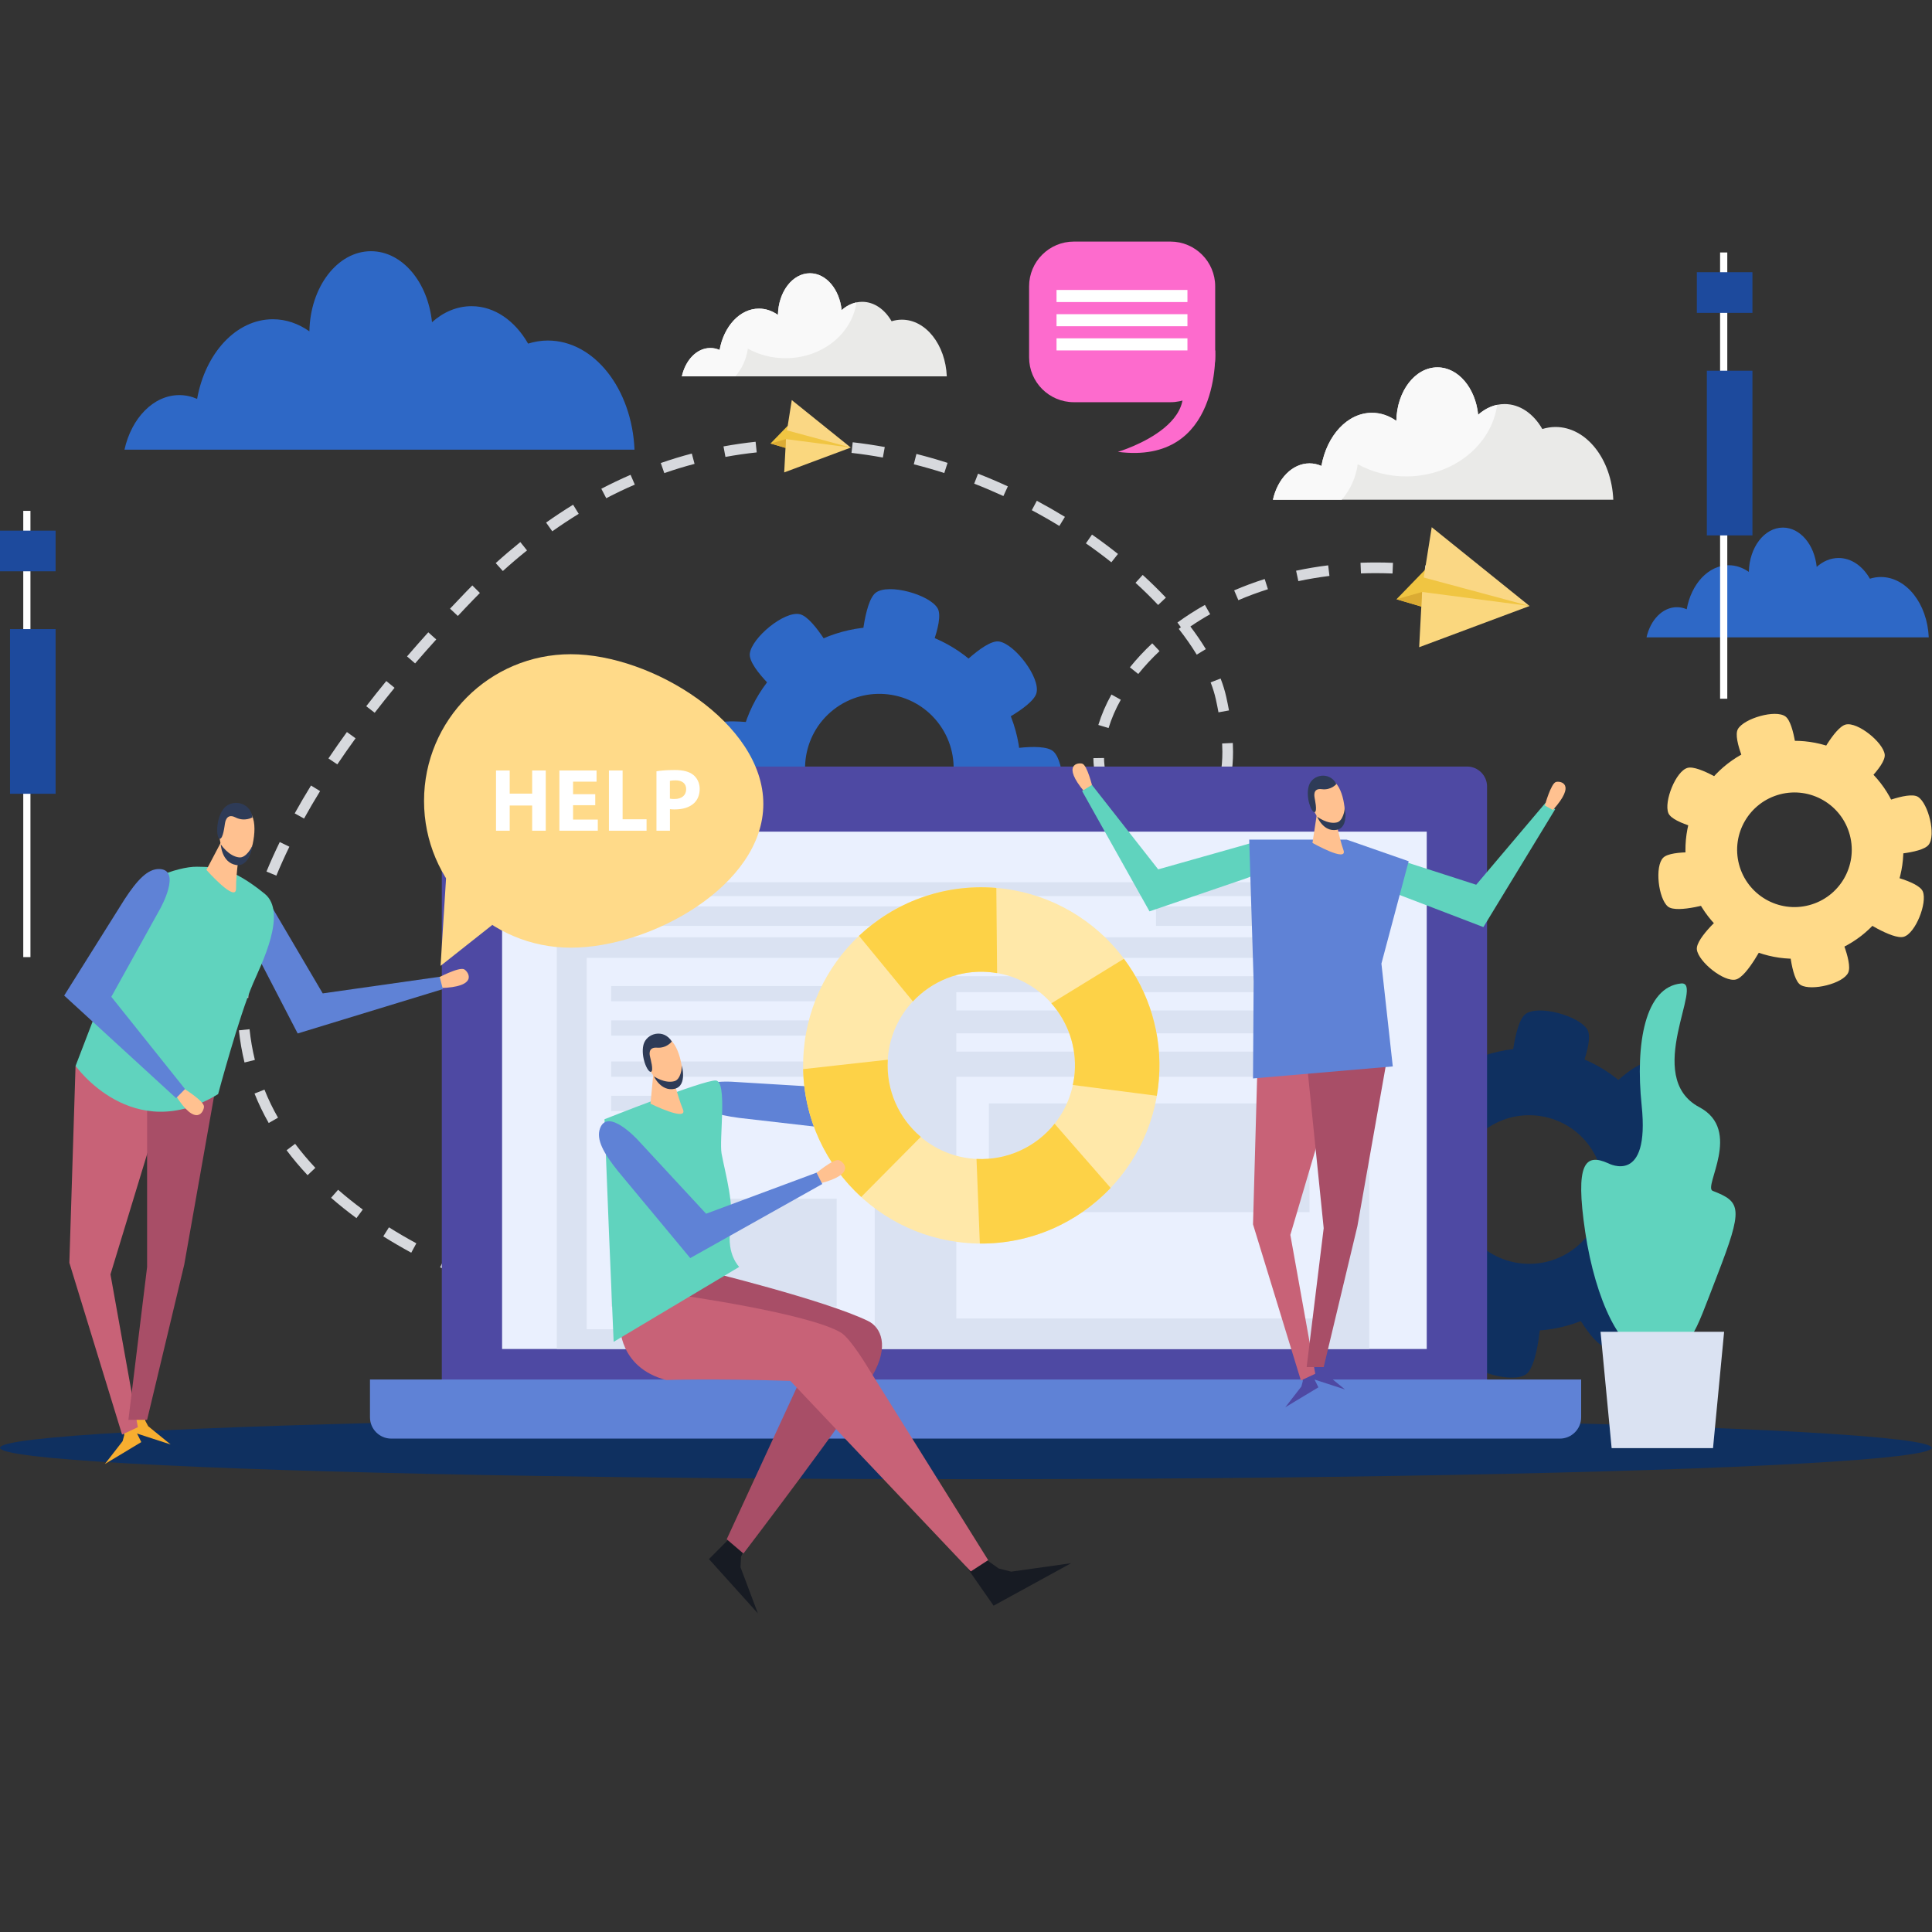 <?xml version="1.0" encoding="utf-8"?>
<!-- Generator: Adobe Illustrator 23.0.0, SVG Export Plug-In . SVG Version: 6.00 Build 0)  -->
<svg version="1.1" id="Layer_1" xmlns="http://www.w3.org/2000/svg" xmlns:xlink="http://www.w3.org/1999/xlink" x="0px" y="0px"
	 viewBox="0 0 500 500" style="enable-background:new 0 0 500 500;" xml:space="preserve">
<rect x="0" y="0" width="500" height="500" fill="#333333" stroke="none"/>
<g>
	<g>
		<g>
			<path style="fill:#2E68C6;" d="M141.77,88.13c-1.76,0-3.46,0.29-5.1,0.8c-3.36-5.88-8.65-9.69-14.63-9.69
				c-3.79,0-7.32,1.53-10.24,4.15c-1.05-10.38-7.71-18.38-15.79-18.38c-8.68,0-15.73,9.24-15.94,20.74
				c-2.82-1.99-6.03-3.13-9.45-3.13c-9.52,0-17.49,8.79-19.61,20.61c-1.45-0.63-2.99-0.98-4.59-0.98c-6.72,0-12.39,5.95-14.21,14.12
				h132C163.54,100.62,153.76,88.13,141.77,88.13z"/>
		</g>
		<g>
			<path style="fill:#2E68C6;" d="M486.75,149.33c-0.97,0-1.91,0.16-2.82,0.44c-1.86-3.25-4.79-5.36-8.1-5.36
				c-2.1,0-4.05,0.85-5.67,2.3c-0.58-5.74-4.27-10.17-8.74-10.17c-4.8,0-8.7,5.11-8.82,11.47c-1.56-1.1-3.34-1.73-5.23-1.73
				c-5.27,0-9.68,4.87-10.85,11.4c-0.8-0.35-1.65-0.54-2.54-0.54c-3.72,0-6.85,3.29-7.86,7.81h73.04
				C498.79,156.24,493.38,149.33,486.75,149.33z"/>
		</g>
		<g>
			<g>
				<path style="fill:#FD6BCD;" d="M314.49,92.5c0,6.4-5.19,11.59-11.58,11.59h-24.99c-6.4,0-11.59-5.18-11.59-11.59V74.1
					c0-6.39,5.19-11.58,11.59-11.58h24.99c6.39,0,11.58,5.19,11.58,11.58V92.5z"/>
			</g>
			<g>
				<path style="fill:#FD6BCD;" d="M314.49,90.69c0,0,1.66,29.73-25.18,26.25c0,0,28.1-8.29,11.77-24.81L314.49,90.69z"/>
			</g>
			<g>
				<rect x="273.43" y="75.04" style="fill:#FFFFFF;" width="33.88" height="3.13"/>
			</g>
			<g>
				<rect x="273.43" y="81.31" style="fill:#FFFFFF;" width="33.88" height="3.12"/>
			</g>
			<g>
				<rect x="273.43" y="87.56" style="fill:#FFFFFF;" width="33.88" height="3.13"/>
			</g>
		</g>
		<g>
			<g>
				<path style="fill:#EAEAE8;" d="M233.39,82.73c-0.91,0-1.8,0.15-2.65,0.41c-1.74-3.05-4.5-5.03-7.6-5.03
					c-1.97,0-3.8,0.8-5.32,2.16c-0.55-5.39-4.01-9.55-8.21-9.55c-4.51,0-8.17,4.8-8.28,10.78c-1.46-1.03-3.13-1.63-4.91-1.63
					c-4.95,0-9.08,4.57-10.19,10.7c-0.75-0.33-1.56-0.51-2.39-0.51c-3.49,0-6.43,3.09-7.38,7.34h68.57
					C244.69,89.22,239.62,82.73,233.39,82.73z"/>
			</g>
			<g>
				<path style="fill:#F9F9F9;" d="M209.61,70.72c-4.51,0-8.17,4.8-8.28,10.78c-1.46-1.03-3.13-1.63-4.91-1.63
					c-4.95,0-9.08,4.57-10.19,10.7c-0.75-0.33-1.56-0.51-2.39-0.51c-3.49,0-6.43,3.09-7.38,7.34h13.86
					c1.72-2.02,2.86-4.48,3.22-7.17c2.83,1.57,6.17,2.47,9.75,2.47c9.44,0,17.22-6.3,18.35-14.44c-1.4,0.3-2.7,0.99-3.83,2
					C217.27,74.88,213.81,70.72,209.61,70.72z"/>
			</g>
		</g>
		<g>
			<g>
				<path style="fill:#EAEAE8;" d="M402.55,110.5c-1.17,0-2.31,0.2-3.4,0.53c-2.24-3.92-5.77-6.46-9.76-6.46
					c-2.53,0-4.88,1.02-6.84,2.77c-0.71-6.92-5.15-12.27-10.54-12.27c-5.8,0-10.5,6.16-10.64,13.85c-1.88-1.33-4.02-2.09-6.3-2.09
					c-6.36,0-11.67,5.87-13.09,13.75c-0.96-0.42-2-0.66-3.07-0.66c-4.48,0-8.27,3.97-9.48,9.42h88.09
					C417.08,118.83,410.56,110.5,402.55,110.5z"/>
			</g>
			<g>
				<path style="fill:#F9F9F9;" d="M372.01,95.07c-5.8,0-10.5,6.16-10.64,13.85c-1.88-1.33-4.02-2.09-6.3-2.09
					c-6.36,0-11.67,5.87-13.09,13.75c-0.96-0.42-2-0.66-3.07-0.66c-4.48,0-8.27,3.97-9.48,9.42h17.81c2.2-2.59,3.68-5.75,4.14-9.21
					c3.64,2.01,7.92,3.17,12.52,3.17c12.13,0,22.12-8.09,23.57-18.54c-1.8,0.38-3.48,1.27-4.92,2.57
					C381.84,100.41,377.4,95.07,372.01,95.07z"/>
			</g>
		</g>
		<g>
			<path style="fill:#D7D9DD;" d="M169.9,344.91c-0.13-0.01-3.2-0.43-8.32-1.46l0.55-2.71c5.03,1.01,8.12,1.43,8.15,1.43
				L169.9,344.91z M153.4,341.64c-2.5-0.6-5.22-1.3-8.1-2.11l0.75-2.66c2.84,0.79,5.52,1.48,8,2.08L153.4,341.64z M137.28,337.14
				c-2.57-0.82-5.22-1.72-7.92-2.71l0.95-2.59c2.66,0.97,5.28,1.86,7.81,2.67L137.28,337.14z M121.56,331.39
				c-2.63-1.1-5.21-2.24-7.66-3.4l1.19-2.5c2.41,1.14,4.94,2.26,7.53,3.34L121.56,331.39z M106.43,324.2
				c-2.49-1.36-4.93-2.78-7.24-4.23l1.47-2.34c2.26,1.42,4.64,2.81,7.09,4.14L106.43,324.2z M92.25,315.25
				c-2.31-1.7-4.52-3.47-6.57-5.26l1.82-2.08c1.99,1.74,4.14,3.46,6.39,5.12L92.25,315.25z M79.6,304.14
				c-1.96-2.09-3.79-4.26-5.43-6.46l2.21-1.66c1.58,2.12,3.35,4.21,5.23,6.22L79.6,304.14z M69.54,290.63
				c-1.4-2.47-2.64-5.03-3.67-7.62l2.57-1.02c0.98,2.47,2.16,4.91,3.51,7.27L69.54,290.63z M63.28,274.97
				c-0.66-2.7-1.15-5.5-1.45-8.32l2.75-0.29c0.29,2.7,0.75,5.37,1.38,7.95L63.28,274.97z M64.26,258.26l-2.77-0.06
				c0.06-2.74,0.29-5.57,0.68-8.41l2.74,0.37C64.54,252.9,64.32,255.62,64.26,258.26z M66.43,242.15l-2.69-0.64
				c0.63-2.65,1.41-5.37,2.31-8.08l2.62,0.87C67.8,236.93,67.04,239.57,66.43,242.15z M71.52,226.61l-2.56-1.05
				c1.03-2.5,2.19-5.07,3.44-7.64l2.49,1.21C73.66,221.65,72.53,224.17,71.52,226.61z M299.17,214.64c-2.87-0.57-5.69-1.7-8.13-3.27
				l1.49-2.33c2.13,1.37,4.68,2.39,7.17,2.88L299.17,214.64z M308.04,214.34l-0.81-2.64c2.42-0.74,4.39-2.17,5.87-4.25l2.25,1.61
				C313.51,211.64,311.05,213.41,308.04,214.34z M78.69,211.84l-2.42-1.34c1.32-2.38,2.74-4.81,4.22-7.21l2.35,1.45
				C81.38,207.11,79.98,209.5,78.69,211.84z M284.99,204.82c-1.3-2.55-1.98-5.45-2.03-8.61l2.76-0.04c0.04,2.74,0.63,5.23,1.73,7.4
				L284.99,204.82z M318.6,200.84l-2.72-0.49c0.31-1.75,0.47-3.7,0.47-5.78c0-0.7-0.02-1.42-0.06-2.16l2.76-0.13
				c0.04,0.79,0.06,1.55,0.06,2.29C319.11,196.82,318.94,198.93,318.6,200.84z M87.3,197.82l-2.3-1.54c1.51-2.24,3.1-4.52,4.78-6.83
				l2.24,1.62C90.37,193.35,88.79,195.6,87.3,197.82z M286.9,188.42l-2.65-0.8c0.79-2.6,1.93-5.26,3.39-7.88l2.42,1.35
				C288.69,183.54,287.63,186.01,286.9,188.42z M96.97,184.46l-2.19-1.69c1.66-2.14,3.39-4.32,5.19-6.52l2.14,1.75
				C100.33,180.19,98.61,182.34,96.97,184.46z M315.34,184.35c-0.2-1.1-0.43-2.23-0.69-3.41c-0.31-1.39-0.76-2.85-1.34-4.34l2.58-1
				c0.63,1.63,1.12,3.22,1.46,4.75c0.27,1.21,0.5,2.38,0.71,3.51L315.34,184.35z M294.58,174.43l-2.16-1.73
				c1.73-2.15,3.67-4.24,5.78-6.21l1.89,2.01C298.08,170.39,296.23,172.38,294.58,174.43z M107.43,171.69l-2.09-1.81
				c1.77-2.06,3.61-4.14,5.5-6.24l2.06,1.85C111.01,167.58,109.19,169.64,107.43,171.69z M309.71,169.42
				c-1.33-2.19-2.9-4.43-4.65-6.67l0.55-0.43l-0.89-1.21c2.24-1.63,4.63-3.17,7.11-4.56l1.36,2.41c-1.76,0.99-3.47,2.06-5.12,3.18
				c1.49,1.96,2.83,3.93,4,5.85L309.71,169.42z M118.49,159.41l-2.02-1.89c1.34-1.43,2.71-2.87,4.11-4.32
				c0.55-0.57,1.1-1.13,1.66-1.69l1.96,1.95c-0.54,0.55-1.09,1.1-1.63,1.66C121.18,156.55,119.82,157.99,118.49,159.41z
				 M299.72,156.57c-1.82-1.93-3.78-3.86-5.85-5.74l1.86-2.04c2.11,1.92,4.13,3.9,6,5.88L299.72,156.57z M320.49,155.33l-1.09-2.54
				c2.55-1.1,5.2-2.09,7.9-2.94l0.84,2.64C325.52,153.32,322.95,154.27,320.49,155.33z M336.01,150.4l-0.58-2.7
				c2.71-0.58,5.51-1.05,8.3-1.39l0.33,2.74C341.35,149.39,338.65,149.84,336.01,150.4z M373.96,149.8
				c-1.82-0.29-3.62-0.54-5.4-0.74l0.31-2.75c1.82,0.21,3.66,0.46,5.52,0.76L373.96,149.8z M360.39,148.42
				c-2.8-0.11-5.52-0.12-8.18-0.02l-0.11-2.76c2.73-0.1,5.53-0.1,8.4,0.02L360.39,148.42z M130.14,147.78l-1.85-2.05
				c2.09-1.89,4.24-3.72,6.37-5.44l1.73,2.16C134.3,144.12,132.2,145.91,130.14,147.78z M287.62,145.52
				c-2.12-1.68-4.33-3.34-6.59-4.9l1.58-2.27c2.3,1.6,4.56,3.29,6.72,5.01L287.62,145.52z M142.93,137.5l-1.6-2.26
				c2.3-1.63,4.65-3.18,6.99-4.62l1.45,2.36C147.48,134.39,145.18,135.91,142.93,137.5z M274.16,136.12
				c-2.31-1.42-4.71-2.79-7.13-4.08l1.3-2.44c2.46,1.32,4.91,2.72,7.27,4.16L274.16,136.12z M156.9,128.94l-1.28-2.45
				c2.48-1.29,5.03-2.51,7.57-3.61l1.1,2.54C161.81,126.48,159.32,127.67,156.9,128.94z M259.68,128.38
				c-2.48-1.14-5.02-2.22-7.56-3.21l1-2.58c2.59,1.01,5.18,2.11,7.71,3.28L259.68,128.38z M171.92,122.44l-0.91-2.61
				c2.64-0.92,5.34-1.74,8.03-2.45l0.71,2.67C177.13,120.74,174.49,121.54,171.92,122.44z M244.38,122.42
				c-2.61-0.84-5.26-1.6-7.89-2.26l0.68-2.68c2.68,0.68,5.39,1.45,8.06,2.31L244.38,122.42z M228.48,118.41
				c-2.7-0.49-5.43-0.9-8.11-1.2l0.31-2.75c2.75,0.31,5.54,0.73,8.3,1.23L228.48,118.41z M187.74,118.25l-0.5-2.72
				c2.74-0.5,5.54-0.91,8.31-1.2l0.29,2.75C193.14,117.37,190.41,117.76,187.74,118.25z M212.2,116.57
				c-2.71-0.11-5.44-0.13-8.19-0.05l-0.08-2.76c2.81-0.08,5.61-0.07,8.39,0.05L212.2,116.57z"/>
		</g>
		<g>
			<ellipse style="fill:#0F3060;" cx="249.96" cy="374.69" rx="249.96" ry="8.12"/>
		</g>
		<g>
			<g>
				<path style="fill:#0F3060;" d="M373.13,279.12c-15.87,12.49-18.6,35.48-6.11,51.35c12.49,15.86,35.49,18.6,51.35,6.11
					c15.86-12.49,18.6-35.48,6.11-51.35C411.99,269.36,389,266.63,373.13,279.12z M407.65,322.96c-8.35,6.57-20.43,5.13-27-3.21
					c-6.57-8.34-5.13-20.44,3.21-27.01c8.34-6.57,20.44-5.13,27.01,3.21C417.43,304.3,415.99,316.39,407.65,322.96z"/>
			</g>
			<g>
				<path style="fill:#0F3060;" d="M385.06,280.54l-12.95,10.2c0,0-10.35-8.58-9.88-12.54c0.49-4.1,8.93-11.12,12.95-10.2
					C379.08,268.88,385.06,280.54,385.06,280.54z"/>
			</g>
			<g>
				<path style="fill:#0F3060;" d="M418.81,325.9l-12.95,10.2c0,0,5.91,12.07,9.88,12.55c4.09,0.49,12.9-6.08,12.95-10.2
					C428.74,334.46,418.81,325.9,418.81,325.9z"/>
			</g>
			<g>
				<path style="fill:#0F3060;" d="M367.85,296.76l0.15,16.48c0,0-13.12,2.94-15.97,0.14c-2.94-2.89-3.33-13.86-0.15-16.48
					C354.97,294.37,367.85,296.76,367.85,296.76z"/>
			</g>
			<g>
				<path style="fill:#0F3060;" d="M370.39,320.07l7.95,14.44c0,0-10.16,8.81-13.99,7.7c-3.96-1.15-9.51-10.63-7.95-14.44
					C357.91,324.07,370.39,320.07,370.39,320.07z"/>
			</g>
			<g>
				<path style="fill:#0F3060;" d="M423.48,297.78l-9.66-13.35c0,0,8.99-9.99,12.93-9.36c4.07,0.65,10.74,9.38,9.66,13.36
					C435.37,292.28,423.48,297.78,423.48,297.78z"/>
			</g>
			<g>
				<path style="fill:#0F3060;" d="M390.94,277.93l15.98,4c0,0,5.93-12.06,3.88-15.49c-2.12-3.54-12.7-6.49-15.99-4.01
					C391.64,264.84,390.94,277.93,390.94,277.93z"/>
			</g>
			<g>
				<path style="fill:#0F3060;" d="M398.88,340.13l-15.99-4c0,0-5.93,12.06-3.88,15.48c2.12,3.54,12.69,6.49,15.99,4.01
					C398.19,353.22,398.88,340.13,398.88,340.13z"/>
			</g>
			<g>
				<path style="fill:#0F3060;" d="M425.04,320.19l-0.15-16.48c0,0,13.12-2.94,15.97-0.14c2.94,2.89,3.33,13.86,0.14,16.48
					C437.92,322.59,425.04,320.19,425.04,320.19z"/>
			</g>
		</g>
		<g>
			<g>
				<path style="fill:#2E68C6;" d="M204.95,170.07c-15.86,12.49-18.6,35.48-6.11,51.35c12.49,15.86,35.49,18.6,51.35,6.11
					c15.87-12.5,18.6-35.49,6.11-51.36C243.81,160.31,220.82,157.58,204.95,170.07z M239.47,213.91c-8.34,6.57-20.43,5.13-27-3.21
					c-6.57-8.35-5.13-20.44,3.21-27.01c8.34-6.57,20.43-5.13,27,3.21C249.25,195.25,247.82,207.34,239.47,213.91z"/>
			</g>
			<g>
				<path style="fill:#2E68C6;" d="M216.88,171.49l-12.95,10.2c0,0-10.35-8.58-9.88-12.54c0.49-4.09,8.93-11.12,12.95-10.19
					C210.9,159.84,216.88,171.49,216.88,171.49z"/>
			</g>
			<g>
				<path style="fill:#2E68C6;" d="M250.64,216.85l-12.95,10.2c0,0,5.91,12.07,9.88,12.54c4.09,0.49,12.89-6.07,12.95-10.2
					C260.56,225.41,250.64,216.85,250.64,216.85z"/>
			</g>
			<g>
				<path style="fill:#2E68C6;" d="M199.68,187.72l0.14,16.49c0,0-13.12,2.94-15.96,0.13c-2.94-2.88-3.33-13.86-0.14-16.48
					C186.8,185.32,199.68,187.72,199.68,187.72z"/>
			</g>
			<g>
				<path style="fill:#2E68C6;" d="M202.21,211.02l7.94,14.44c0,0-10.15,8.81-13.99,7.7c-3.96-1.15-9.51-10.63-7.95-14.44
					C189.73,215.02,202.21,211.02,202.21,211.02z"/>
			</g>
			<g>
				<path style="fill:#2E68C6;" d="M255.3,188.73l-9.67-13.35c0,0,9-9.99,12.94-9.36c4.06,0.65,10.74,9.38,9.66,13.36
					C267.19,183.23,255.3,188.73,255.3,188.73z"/>
			</g>
			<g>
				<path style="fill:#2E68C6;" d="M222.77,168.88l15.98,4.01c0,0,5.94-12.07,3.89-15.49c-2.12-3.54-12.7-6.49-15.99-4.01
					C223.46,155.79,222.77,168.88,222.77,168.88z"/>
			</g>
			<g>
				<path style="fill:#2E68C6;" d="M230.7,231.08l-15.99-4c0,0-5.93,12.06-3.88,15.49c2.12,3.53,12.69,6.48,15.99,4.01
					C230.01,244.17,230.7,231.08,230.7,231.08z"/>
			</g>
			<g>
				<path style="fill:#2E68C6;" d="M256.86,211.15l-0.14-16.48c0,0,13.12-2.94,15.96-0.14c2.94,2.89,3.32,13.86,0.14,16.48
					C269.74,213.54,256.86,211.15,256.86,211.15z"/>
			</g>
		</g>
		<g>
			<g>
				<path style="fill:#FFDA89;" d="M457.2,192.66c-15.06,3.98-24.04,19.4-20.07,34.46c3.97,15.06,19.4,24.04,34.46,20.06
					c15.05-3.97,24.04-19.4,20.06-34.46C487.69,197.67,472.26,188.69,457.2,192.66z M468.19,234.26
					c-7.92,2.09-16.03-2.63-18.13-10.55c-2.09-7.92,2.64-16.03,10.56-18.13c7.92-2.09,16.03,2.64,18.12,10.55
					C480.83,224.06,476.11,232.17,468.19,234.26z"/>
			</g>
			<g>
				<path style="fill:#FFDA89;" d="M465.21,197.32l-12.29,3.25c0,0-4.69-9.25-3.14-11.91c1.6-2.74,9.73-5.12,12.29-3.24
					C464.55,187.24,465.21,197.32,465.21,197.32z"/>
			</g>
			<g>
				<path style="fill:#FFDA89;" d="M475.19,239.77l-12.29,3.25c0,0,0.48,10.36,3.14,11.91c2.75,1.6,10.99-0.34,12.29-3.24
					C479.59,248.87,475.19,239.77,475.19,239.77z"/>
			</g>
			<g>
				<path style="fill:#FFDA89;" d="M448.06,203.53l-4.95,11.7c0,0-10.18-1.94-11.34-4.8c-1.19-2.94,1.9-10.83,4.95-11.7
					C439.68,197.88,448.06,203.53,448.06,203.53z"/>
			</g>
			<g>
				<path style="fill:#FFDA89;" d="M442.71,220.79l1.2,12.66c0,0-9.89,3.12-12.26,1.16c-2.45-2.03-3.47-10.43-1.2-12.65
					C432.66,219.8,442.71,220.79,442.71,220.79z"/>
			</g>
			<g>
				<path style="fill:#FFDA89;" d="M487.11,221.3l-2.75-12.41c0,0,9.43-4.31,12.02-2.66c2.68,1.71,4.72,9.93,2.74,12.41
					C497.21,221.05,487.11,221.3,487.11,221.3z"/>
			</g>
			<g>
				<path style="fill:#FFDA89;" d="M470.17,197.28l10.09,7.74c0,0,7.89-6.71,7.5-9.77c-0.42-3.15-7-8.48-10.08-7.74
					C474.68,188.23,470.17,197.28,470.17,197.28z"/>
			</g>
			<g>
				<path style="fill:#FFDA89;" d="M456.72,243.73l-10.08-7.74c0,0-7.9,6.72-7.49,9.77c0.42,3.15,7,8.48,10.08,7.74
					C452.22,252.77,456.72,243.73,456.72,243.73z"/>
			</g>
			<g>
				<path style="fill:#FFDA89;" d="M481.34,237.64l4.95-11.71c0,0,10.18,1.94,11.34,4.8c1.19,2.94-1.9,10.83-4.95,11.71
					C489.71,243.28,481.34,237.64,481.34,237.64z"/>
			</g>
		</g>
		<g>
			<g>
				<g>
					<path style="fill:#4E49A3;" d="M384.85,359.49c0,2.86-2.32,5.18-5.18,5.18H119.53c-2.87,0-5.19-2.32-5.19-5.18V203.56
						c0-2.85,2.32-5.18,5.19-5.18h260.14c2.87,0,5.18,2.32,5.18,5.18V359.49z"/>
				</g>
			</g>
			<g>
				<g>
					<rect x="129.94" y="215.23" style="fill:#EAF0FE;" width="239.3" height="133.89"/>
				</g>
			</g>
			<g>
				<g>
					<path style="fill:#5F82D6;" d="M101.27,372.31h302.41c3.05,0,5.52-2.47,5.52-5.52v-9.78H95.75v9.78
						C95.75,369.84,98.22,372.31,101.27,372.31z"/>
				</g>
			</g>
			<g>
				<g>
					<g>
						<rect x="144.1" y="228.33" style="fill:#DAE2F2;" width="210.27" height="120.79"/>
					</g>
				</g>
				<g>
					<g>
						<rect x="149.03" y="231.92" style="fill:#EAF0FE;" width="196.21" height="10.65"/>
					</g>
				</g>
				<g>
					<g>
						<rect x="151.84" y="247.9" style="fill:#EAF0FE;" width="74.54" height="96.11"/>
					</g>
				</g>
				<g>
					<g>
						<rect x="158.17" y="310.22" style="fill:#DAE2F2;" width="58.37" height="27.92"/>
					</g>
				</g>
				<g>
					<g>
						<rect x="158.17" y="255.19" style="fill:#DAE2F2;" width="58.37" height="3.94"/>
					</g>
				</g>
				<g>
					<g>
						<rect x="158.17" y="264.07" style="fill:#DAE2F2;" width="58.37" height="3.95"/>
					</g>
				</g>
				<g>
					<g>
						<rect x="158.17" y="274.72" style="fill:#DAE2F2;" width="58.37" height="3.94"/>
					</g>
				</g>
				<g>
					<g>
						<rect x="158.17" y="283.59" style="fill:#DAE2F2;" width="58.37" height="3.95"/>
					</g>
				</g>
				<g>
					<g>
						<rect x="247.49" y="247.9" style="fill:#EAF0FE;" width="97.75" height="4.73"/>
					</g>
				</g>
				<g>
					<g>
						<rect x="247.49" y="256.77" style="fill:#EAF0FE;" width="97.75" height="4.74"/>
					</g>
				</g>
				<g>
					<g>
						<rect x="247.49" y="267.42" style="fill:#EAF0FE;" width="97.75" height="4.74"/>
					</g>
				</g>
				<g>
					<g>
						<rect x="247.49" y="278.66" style="fill:#EAF0FE;" width="97.75" height="62.56"/>
					</g>
				</g>
				<g>
					<g>
						<rect x="255.93" y="285.57" style="fill:#DAE2F2;" width="82.98" height="28.14"/>
					</g>
				</g>
				<g>
					<g>
						<rect x="151.84" y="234.58" style="fill:#DAE2F2;" width="106.54" height="5.03"/>
					</g>
				</g>
				<g>
					<g>
						<rect x="299.17" y="234.58" style="fill:#DAE2F2;" width="42.19" height="5.03"/>
					</g>
				</g>
			</g>
		</g>
		<g>
			<g>
				<path style="fill:#60D3BE;" d="M443.24,308.19c-2.53-0.98,7.81-15.69-3.45-21.65c-14.8-7.85,1.5-32.62-4.72-32.02
					c-9.3,0.91-11.89,15.4-10.21,31.57c2.15,20.66-8.42,15.07-8.63,14.98c-6.02-2.72-8.64-0.08-5.98,17.75
					c2.64,17.84,9.53,31.61,15.37,30.73c0.36-0.04,0.71-0.16,1.04-0.32c0.38,0.1,0.76,0.18,1.14,0.2c0.87,0.03,1.73-0.17,2.56-0.57
					c7.38,0.38,7.84-2.74,14.03-18.72C451.15,312.65,450.69,311.07,443.24,308.19z"/>
			</g>
			<g>
				<polygon style="fill:#DAE2F2;" points="443.33,374.77 417.09,374.77 414.22,344.67 446.2,344.67 				"/>
			</g>
		</g>
		<g>
			<g>
				<g>
					<g>
						<polygon style="fill:#171B23;" points="249.76,404.96 253,402.04 258.46,405.92 261.7,406.74 277.2,404.56 257.14,415.55 
													"/>
					</g>
				</g>
			</g>
			<g>
				<g>
					<g>
						<polygon style="fill:#171B23;" points="191.11,395.82 194.09,397.89 191.77,402.89 191.65,405.61 196.14,417.54 
							183.48,403.49 						"/>
					</g>
				</g>
			</g>
			<g>
				<g>
					<g>
						<path style="fill:#A84E67;" d="M181.86,328.73c0,0,31.59,7.69,42.79,13.14c3.39,1.65,5.52,6.51,1.19,14.02
							c-5.44,9.45-33.44,46.16-33.44,46.16l-4.33-3.69l20.82-45.11l-46.33-10.87L181.86,328.73z"/>
					</g>
				</g>
			</g>
			<g>
				<g>
					<g>
						<path style="fill:#C86277;" d="M160.46,342.92c0,0-0.43,10.98,11.95,14.23c0,0,11.42-0.43,32.13,0.22l46.7,49.31l4.5-2.92
							l-31.09-49.78c0,0-4.53-7.62-7.03-9.11c-8.54-5.06-42.19-9.76-42.19-9.76L160.46,342.92z"/>
					</g>
				</g>
			</g>
			<g>
				<g>
					<g>
						<g>
							<path style="fill:#FFC190;" d="M228.67,254.85c0,0,0.67-6.45,2.01-7.1c1.14-0.56,5.96-0.62,0.47,7.98L228.67,254.85z"/>
						</g>
					</g>
				</g>
				<g>
					<g>
						<g>
							<path style="fill:#5F82D6;" d="M191.28,289.31l29.11,3.35l11.44-37.48l-3.11-1.09l-13.3,27.44l-26.02-1.58
								c0,0-11.48-0.73-9.08,4.64C181.55,287.3,185.32,288.52,191.28,289.31z"/>
						</g>
					</g>
				</g>
			</g>
			<g>
				<g>
					<g>
						<path style="fill:#60D3BE;" d="M156.44,289.66c0,0,25.72-10.22,28.8-10.03c3.09,0.18,0.82,15.24,1.51,18.96
							c1.02,5.44,3.31,13.07,2.28,19.57c-1.03,6.5,2.28,9.71,2.28,9.71l-32.5,19.39l-1.21-28.3L156.44,289.66z"/>
					</g>
				</g>
			</g>
			<g>
				<g>
					<g>
						<path style="fill:#FFC190;" d="M169.05,278.21l-0.7,7.43c0,0,9.84,4.85,8.38,1.43c-1.35-3.17-2.92-9.65-2.92-9.65
							L169.05,278.21z"/>
					</g>
				</g>
			</g>
			<g>
				<g>
					<g>
						<path style="fill:#FFC190;" d="M167.69,270.01c-0.34,1.55-1.02,4.59,0.12,6.37c1.14,1.78,2.94,5,5.28,5.45
							c2.33,0.46,3.29-1.71,3.49-2.65c0.32-1.51-0.53-9.52-4.37-10.87C169.3,267.3,167.94,268.83,167.69,270.01z"/>
					</g>
				</g>
			</g>
			<g>
				<g>
					<g>
						<path style="fill:#2E3B57;" d="M173.86,269.54c0,0-1.29,1.79-3.83,1.6c-2.54-0.19-1.84,2.16-1.78,2.43
							c0.04,0.27,1.03,3.63,0.2,3.82c-0.84,0.2-2.68-3.89-1.93-6.97C167.28,267.33,171.82,266.17,173.86,269.54z"/>
					</g>
				</g>
			</g>
			<g>
				<g>
					<g>
						<path style="fill:#2E3B57;" d="M169.23,278.56c0,0,2.86,1.97,5.36,1.23c1.58-0.47,1.94-3.42,1.84-4.02
							c-0.11-0.6,1.66,5.22-1.84,6.01C171.07,282.58,169.23,278.56,169.23,278.56z"/>
					</g>
				</g>
			</g>
			<g>
				<g>
					<g>
						<g>
							<path style="fill:#FFE8A9;" d="M257.54,229.76c-25.38-1.98-47.57,16.99-49.55,42.38c-1.99,25.39,16.99,47.58,42.38,49.55
								c25.38,1.98,47.57-16.99,49.56-42.38C301.89,253.93,282.93,231.75,257.54,229.76z M252.06,299.9
								c-13.35-1.04-23.33-12.71-22.29-26.06c1.05-13.35,12.71-23.33,26.06-22.29c13.36,1.04,23.33,12.71,22.29,26.06
								C277.08,290.98,265.41,300.95,252.06,299.9z"/>
						</g>
					</g>
				</g>
				<g>
					<g>
						<g>
							<path style="fill:#FDD247;" d="M255.83,251.56c0.75,0.06,1.5,0.16,2.22,0.29l-0.2-22.05c-0.11,0-0.21-0.02-0.32-0.03
								c-13.49-1.05-26.09,3.82-35.22,12.43l13.95,16.97C241.13,253.98,248.2,250.96,255.83,251.56z"/>
						</g>
					</g>
					<g>
						<g>
							<path style="fill:#FDD247;" d="M229.76,274.25l-21.91,2.44c0.25,12.98,5.95,24.8,15.03,33.09l15.42-15.56
								C232.66,289.44,229.27,282.17,229.76,274.25z"/>
						</g>
					</g>
					<g>
						<g>
							<path style="fill:#FDD247;" d="M278.13,277.62c-0.09,1.08-0.27,2.14-0.48,3.17l21.73,2.8c0.24-1.4,0.43-2.82,0.54-4.27
								c0.91-11.61-2.58-22.54-9.05-31.19l-18.78,11.53C276.3,264.42,278.66,270.79,278.13,277.62z"/>
						</g>
					</g>
					<g>
						<g>
							<path style="fill:#FDD247;" d="M252.72,299.93l0.86,21.9c13.19,0.12,25.3-5.38,33.85-14.4l-14.5-16.6
								C268.2,296.75,260.8,300.33,252.72,299.93z"/>
						</g>
					</g>
				</g>
			</g>
			<g>
				<g>
					<g>
						<g>
							<path style="fill:#FFC190;" d="M210.76,304c0,0,4.93-4.21,6.35-3.75c1.2,0.38,4.73,3.66-5.18,6.09L210.76,304z"/>
						</g>
					</g>
				</g>
				<g>
					<g>
						<g>
							<path style="fill:#5F82D6;" d="M159.91,303.06l18.72,22.53l34.17-19.17l-1.48-2.94l-28.58,10.63l-17.71-19.13
								c0,0-7.78-8.47-9.76-2.91C154.27,294.88,156.15,298.37,159.91,303.06z"/>
						</g>
					</g>
				</g>
			</g>
		</g>
		<g>
			<g>
				<g>
					<polygon style="fill:#F0C542;" points="367.84,156.98 361.41,155.09 368.77,147.49 395.85,156.83 					"/>
				</g>
			</g>
			<g>
				<g>
					<polygon style="fill:#FAD77E;" points="367.28,167.5 395.85,156.83 368.03,153.2 					"/>
				</g>
			</g>
			<g>
				<g>
					<polygon style="fill:#FAD784;" points="395.85,156.83 368.46,149.46 370.53,136.44 					"/>
				</g>
			</g>
			<g>
				<g>
					<polygon style="fill:#DBAB33;" points="361.41,155.09 368.03,153.2 367.84,156.98 					"/>
				</g>
			</g>
		</g>
		<g>
			<g>
				<g>
					<polygon style="fill:#F0C542;" points="203.29,115.92 199.41,114.78 203.85,110.2 220.18,115.83 					"/>
				</g>
			</g>
			<g>
				<g>
					<polygon style="fill:#FAD77E;" points="202.95,122.26 220.18,115.83 203.41,113.64 					"/>
				</g>
			</g>
			<g>
				<g>
					<polygon style="fill:#FAD784;" points="220.18,115.83 203.67,111.38 204.91,103.54 					"/>
				</g>
			</g>
			<g>
				<g>
					<polygon style="fill:#DBAB33;" points="199.41,114.78 203.41,113.64 203.29,115.92 					"/>
				</g>
			</g>
		</g>
		<g>
			<g>
				<g>
					<g>
						<g>
							<polygon style="fill:#4E49A3;" points="338.66,353.91 336.84,354.49 337.17,357.41 336.8,358.82 332.63,364.2 341.2,359.04 
															"/>
						</g>
					</g>
				</g>
			</g>
			<g>
				<g>
					<g>
						<g>
							<polygon style="fill:#4E49A3;" points="339.89,350.94 341.8,351.1 342.13,354.02 342.82,355.3 348.1,359.6 338.58,356.5 
															"/>
						</g>
					</g>
				</g>
			</g>
			<g>
				<g>
					<g>
						<g>
							<polygon style="fill:#C86277;" points="325.52,272.49 324.28,316.86 336.67,357.27 340.39,355.53 333.94,319.59 
								347.45,273.84 							"/>
						</g>
					</g>
				</g>
			</g>
			<g>
				<g>
					<g>
						<g>
							<polygon style="fill:#A84E67;" points="338.16,274.57 342.57,317.85 338.16,353.8 342.57,353.8 351.3,317.3 359.23,272.49 
															"/>
						</g>
					</g>
				</g>
			</g>
			<g>
				<g>
					<g>
						<g>
							<path style="fill:#FFC190;" d="M282.77,203.83c0,0-1.36-5.74-2.65-6.18c-1.08-0.36-5.45,0.15,0.53,7.27L282.77,203.83z"/>
						</g>
					</g>
				</g>
			</g>
			<g>
				<g>
					<g>
						<g>
							<g>
								<path style="fill:#60D3BE;" d="M322.75,227.23l-25.26,8.63l-17.45-31.15l2.55-1.57l17.15,21.85l22.86-6.46
									c0,0,7.52-2.78,8.97,2.38C331.59,220.9,327.91,225.36,322.75,227.23z"/>
							</g>
						</g>
					</g>
				</g>
			</g>
			<g>
				<g>
					<g>
						<g>
							<g>
								<path style="fill:#60D3BE;" d="M358.98,230.38l24.92,9.55l18.57-30.49l-2.49-1.67l-17.94,21.2l-22.61-7.29
									c0,0-7.42-3.05-9.06,2.05C350.39,223.73,353.9,228.33,358.98,230.38z"/>
							</g>
						</g>
					</g>
				</g>
			</g>
			<g>
				<g>
					<g>
						<g>
							<polygon style="fill:#5F82D6;" points="324.28,279.1 360.45,275.99 357.51,249.38 364.56,222.89 348.51,217.29 
								323.29,217.29 324.44,254 							"/>
						</g>
					</g>
				</g>
			</g>
			<g>
				<g>
					<g>
						<g>
							<g>
								<path style="fill:#FFC190;" d="M340.75,211.02l-1.08,7.13c0,0,9.23,5.21,8.01,1.83c-1.14-3.13-2.31-9.47-2.31-9.47
									L340.75,211.02z"/>
							</g>
						</g>
					</g>
				</g>
				<g>
					<g>
						<g>
							<g>
								<path style="fill:#FFC190;" d="M339.88,203.03c-0.41,1.48-1.23,4.37-0.23,6.15c1,1.79,2.57,4.99,4.79,5.56
									c2.23,0.57,3.28-1.47,3.52-2.36c0.4-1.44,0-9.22-3.64-10.73C341.58,200.5,340.18,201.91,339.88,203.03z"/>
							</g>
						</g>
					</g>
				</g>
				<g>
					<g>
						<g>
							<g>
								<path style="fill:#2E3B57;" d="M345.86,202.9c0,0-1.35,1.66-3.79,1.34c-2.43-0.33-1.88,1.99-1.85,2.24
									c0.02,0.26,0.81,3.56-0.01,3.71c-0.82,0.14-2.38-3.91-1.48-6.84C339.62,200.42,344.07,199.54,345.86,202.9z"/>
							</g>
						</g>
					</g>
				</g>
				<g>
					<g>
						<g>
							<g>
								<path style="fill:#2E3B57;" d="M340.89,211.36c0,0,2.67,2.06,5.11,1.48c1.55-0.37,2.05-3.19,1.99-3.78
									c-0.07-0.58,1.33,5.12-2.1,5.71C342.45,215.35,340.89,211.36,340.89,211.36z"/>
							</g>
						</g>
					</g>
				</g>
			</g>
			<g>
				<g>
					<g>
						<g>
							<path style="fill:#FFC190;" d="M399.8,208.46c0,0,1.57-5.69,2.87-6.08c1.09-0.32,5.44,0.35-0.79,7.25L399.8,208.46z"/>
						</g>
					</g>
				</g>
			</g>
		</g>
		<g>
			<g>
				<path style="fill:#585AF9;" d="M446.08,65.34v115.49V65.34z"/>
				<rect x="445.16" y="65.34" style="fill:#FFFFFF;" width="1.86" height="115.49"/>
			</g>
			<g>
				<rect x="439.14" y="70.45" style="fill:#1D4A9D;" width="14.39" height="10.52"/>
			</g>
			<g>
				<rect x="441.73" y="95.94" style="fill:#1D4A9D;" width="11.8" height="42.62"/>
			</g>
		</g>
		<g>
			<g>
				<path style="fill:#585AF9;" d="M6.95,132.21V247.7V132.21z"/>
				<rect x="6.02" y="132.21" style="fill:#FFFFFF;" width="1.86" height="115.49"/>
			</g>
			<g>
				<rect y="137.33" style="fill:#1D4A9D;" width="14.39" height="10.52"/>
			</g>
			<g>
				<rect x="2.59" y="162.81" style="fill:#1D4A9D;" width="11.8" height="42.62"/>
			</g>
		</g>
		<g>
			<g>
				<g>
					<g>
						<path style="fill:#FFDA89;" d="M197.55,208.06c0,20.97-28.87,37.2-49.84,37.2c-20.97,0-37.97-17-37.97-37.98
							c0-20.97,17-37.97,37.97-37.97C168.69,169.31,197.55,187.08,197.55,208.06z"/>
					</g>
				</g>
				<g>
					<g>
						<polygon style="fill:#FFDA89;" points="114.02,249.96 127.41,239.37 116.12,216.41 						"/>
					</g>
				</g>
			</g>
			<g>
				<g>
					<path style="fill:#FFFFFF;" d="M131.91,199.4v5.99h5.81v-5.99h3.52v15.59h-3.52v-6.52h-5.81v6.52h-3.54V199.4H131.91z"/>
				</g>
				<g>
					<path style="fill:#FFFFFF;" d="M154.05,208.39h-5.74v3.71h6.4v2.89h-9.94V199.4h9.62v2.89h-6.08v3.24h5.74V208.39z"/>
				</g>
				<g>
					<path style="fill:#FFFFFF;" d="M157.59,199.4h3.54v12.63h6.2v2.96h-9.74V199.4z"/>
				</g>
				<g>
					<path style="fill:#FFFFFF;" d="M169.88,199.61c1.08-0.19,2.61-0.33,4.76-0.33c2.18,0,3.73,0.42,4.77,1.25
						c0.99,0.79,1.67,2.09,1.67,3.61c0,1.53-0.51,2.82-1.44,3.7c-1.2,1.13-2.98,1.64-5.06,1.64c-0.46,0-0.88-0.02-1.2-0.07v5.57
						h-3.49V199.61z M173.37,206.69c0.3,0.07,0.67,0.09,1.18,0.09c1.87,0,3.03-0.95,3.03-2.54c0-1.44-1-2.29-2.75-2.29
						c-0.72,0-1.2,0.07-1.46,0.14V206.69z"/>
				</g>
			</g>
		</g>
		<g>
			<g>
				<g>
					<g>
						<g>
							<g>
								<polygon style="fill:#F7AE30;" points="33.78,367.57 31.78,368.21 32.15,371.42 31.73,372.98 27.14,378.89 36.57,373.21 
																	"/>
							</g>
						</g>
					</g>
				</g>
			</g>
			<g>
				<g>
					<g>
						<g>
							<g>
								<polygon style="fill:#F7AE30;" points="35.14,364.3 37.23,364.47 37.6,367.69 38.35,369.1 44.16,373.83 33.69,370.43 
																	"/>
							</g>
						</g>
					</g>
				</g>
			</g>
			<g>
				<g>
					<g>
						<g>
							<g>
								<polygon style="fill:#C86277;" points="19.55,275.86 17.95,326.8 31.59,371.26 35.68,369.36 28.59,329.81 41.14,288.62 
																	"/>
							</g>
						</g>
					</g>
				</g>
			</g>
			<g>
				<g>
					<g>
						<g>
							<g>
								<polygon style="fill:#A84E67;" points="38.07,287.13 38.07,327.9 33.23,367.45 38.07,367.45 47.68,327.29 56.41,277.99 
																	"/>
							</g>
						</g>
					</g>
				</g>
			</g>
			<g>
				<g>
					<g>
						<g>
							<g>
								<g>
									<path style="fill:#FFC190;" d="M113.12,253.18c0,0,5.73-3.06,7.03-2.31c1.09,0.63,3.85,4.6-6.38,4.85L113.12,253.18z"/>
								</g>
							</g>
						</g>
					</g>
				</g>
				<g>
					<g>
						<g>
							<g>
								<g>
									<path style="fill:#5F82D6;" d="M63.53,241.38l13.51,26.08l37.57-11.48l-0.83-3.19l-30.26,4.3l-13.25-22.52
										c0,0-3.86-7.94-8.94-4.94C61.32,229.63,60.84,235.98,63.53,241.38z"/>
								</g>
							</g>
						</g>
					</g>
				</g>
			</g>
			<g>
				<g>
					<g>
						<path style="fill:#60D3BE;" d="M50.96,224.31c-4.89-0.08-16.05,3.78-19.19,9.99c-3.15,6.21-4.68,21.93-4.68,21.93l-7.53,19.62
							c0,0,14.76,20.82,36.89,7.3c0,0,5.39-20.13,9.04-28.63c2.12-4.94,8.97-18.37,3.02-23.21
							C59.78,224.25,55.93,224.4,50.96,224.31z"/>
					</g>
				</g>
			</g>
			<g>
				<g>
					<g>
						<g>
							<g>
								<path style="fill:#FFC190;" d="M57.12,218.1l-3.7,7.03c0,0,7.73,8.74,7.67,4.79c-0.06-3.67,1.02-10.68,1.02-10.68
									L57.12,218.1z"/>
							</g>
						</g>
					</g>
				</g>
			</g>
			<g>
				<g>
					<g>
						<g>
							<g>
								<path style="fill:#FFC190;" d="M59.08,209.48c-0.96,1.39-2.85,4.1-2.45,6.32c0.4,2.21,0.88,6.11,2.99,7.5
									c2.11,1.39,3.93-0.35,4.51-1.19c0.93-1.35,3.32-9.59,0.08-12.46C61.77,207.48,59.81,208.43,59.08,209.48z"/>
							</g>
						</g>
					</g>
				</g>
			</g>
			<g>
				<g>
					<g>
						<g>
							<g>
								<path style="fill:#2E3B57;" d="M65.35,211.52c0,0-2,1.24-4.42,0.02c-2.42-1.22-2.67,1.39-2.73,1.67
									c-0.06,0.28-0.44,3.99-1.35,3.85c-0.9-0.14-1.07-4.92,0.92-7.64C59.76,206.69,64.7,207.37,65.35,211.52z"/>
							</g>
						</g>
					</g>
				</g>
			</g>
			<g>
				<g>
					<g>
						<g>
							<g>
								<path style="fill:#2E3B57;" d="M57.14,218.52c0,0,2.03,3.1,4.78,3.38c1.74,0.18,3.28-2.58,3.42-3.21
									c0.13-0.63-0.47,5.81-4.24,5.17C57.32,223.21,57.14,218.52,57.14,218.52z"/>
							</g>
						</g>
					</g>
				</g>
			</g>
			<g>
				<g>
					<g>
						<g>
							<g>
								<g>
									<path style="fill:#FFC190;" d="M47.23,281.49c0,0,5.54,3.38,5.56,4.88c0.01,1.26-2.01,5.65-7.42-3.03L47.23,281.49z"/>
								</g>
							</g>
						</g>
					</g>
				</g>
				<g>
					<g>
						<g>
							<g>
								<g>
									<path style="fill:#5F82D6;" d="M32.21,232.78l-15.6,24.87l28.96,26.54l2.32-2.34l-19.08-23.88l12.68-22.86
										c0,0,5.62-10.06-0.28-10.21C38.23,224.84,35.51,227.72,32.21,232.78z"/>
								</g>
							</g>
						</g>
					</g>
				</g>
			</g>
		</g>
	</g>
</g>
</svg>

